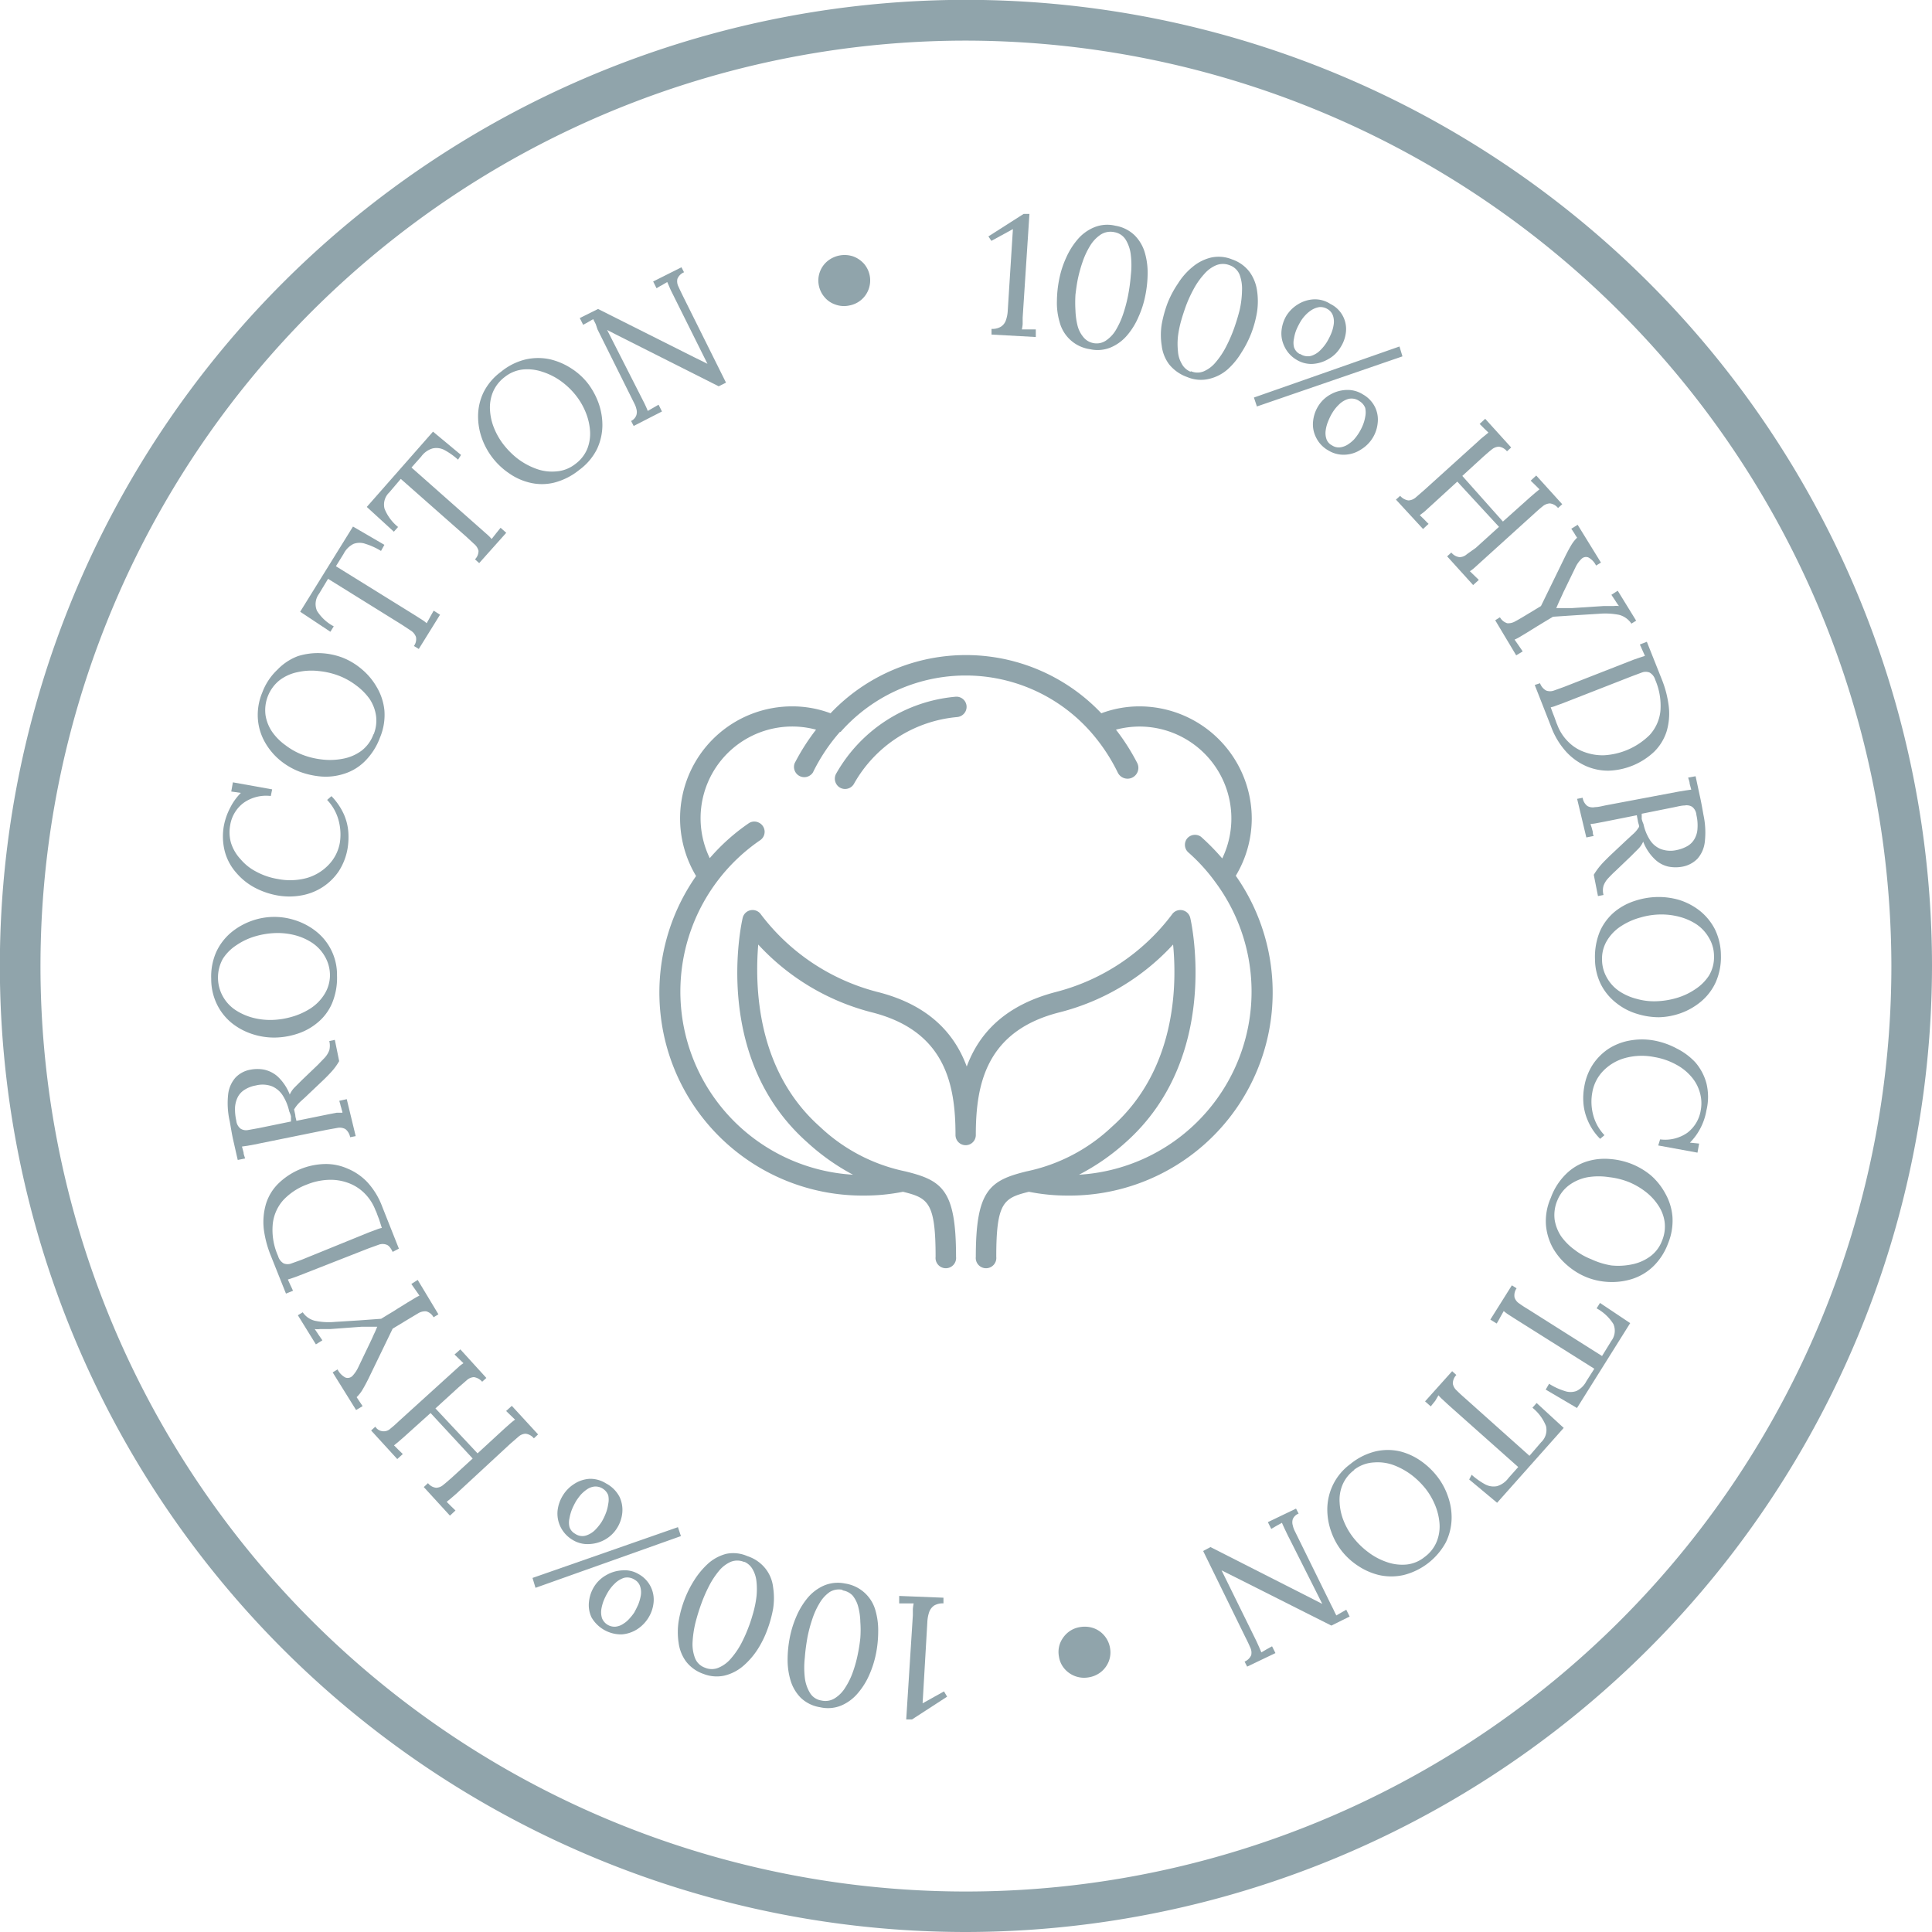 <?xml version="1.0" encoding="utf-8"?>
<svg xmlns="http://www.w3.org/2000/svg" viewBox="0 0 142.69 142.69">
  <g fill="#90a4ab" transform="translate(0 .46)">
    <path d="m71.35 142.23a71.35 71.35 0 1 1 71.34-71.34 71.43 71.43 0 0 1 -71.34 71.34zm0-139.69a68.35 68.35 0 1 0 68.34 68.35 68.43 68.43 0 0 0 -68.34-68.35z"/>
    <path d="m73.23 24.25v-.42a1.21 1.21 0 0 0 .69-.16.92.92 0 0 0 .37-.47 2.56 2.56 0 0 0 .14-.74l.38-6-1.59.87-.22-.33 2.6-1.66h.43l-.5 7.66v.46a2.23 2.23 0 0 1 -.06.41h1.03v.56z"/>
    <path d="m80.5 25.33a2.71 2.71 0 0 1 -2.24-2 5 5 0 0 1 -.2-1.56 8.53 8.53 0 0 1 .17-1.61 7.07 7.07 0 0 1 .5-1.56 5.54 5.54 0 0 1 .86-1.38 3.21 3.21 0 0 1 1.22-.89 2.54 2.54 0 0 1 1.56-.12 2.66 2.66 0 0 1 1.43.71 3 3 0 0 1 .75 1.27 5.3 5.3 0 0 1 .21 1.56 8.53 8.53 0 0 1 -.17 1.61 7.13 7.13 0 0 1 -.49 1.55 5.31 5.31 0 0 1 -.84 1.38 3.28 3.28 0 0 1 -1.2.9 2.54 2.54 0 0 1 -1.56.14zm.17-.47a1.23 1.23 0 0 0 1-.16 2.42 2.42 0 0 0 .74-.78 6.11 6.11 0 0 0 .54-1.18 10.76 10.76 0 0 0 .36-1.35 13.26 13.26 0 0 0 .21-1.54 6.33 6.33 0 0 0 0-1.45 2.74 2.74 0 0 0 -.37-1.14 1.22 1.22 0 0 0 -.83-.57 1.35 1.35 0 0 0 -1 .16 2.6 2.6 0 0 0 -.77.78 5.88 5.88 0 0 0 -.57 1.18 10.53 10.53 0 0 0 -.38 1.36c-.07.35-.12.72-.17 1.12a9.48 9.48 0 0 0 0 1.19 5.41 5.41 0 0 0 .15 1.1 2.14 2.14 0 0 0 .42.84 1.22 1.22 0 0 0 .67.44z"/>
    <path d="m87.69 27.39a3 3 0 0 1 -1.35-.95 2.87 2.87 0 0 1 -.54-1.37 5 5 0 0 1 0-1.58 9 9 0 0 1 .43-1.56 7.4 7.4 0 0 1 .77-1.45 5 5 0 0 1 1.07-1.22 3.37 3.37 0 0 1 1.34-.69 2.62 2.62 0 0 1 1.59.13 2.7 2.7 0 0 1 1.3.94 3.1 3.1 0 0 1 .54 1.36 5.28 5.28 0 0 1 0 1.58 8.15 8.15 0 0 1 -.42 1.56 7.94 7.94 0 0 1 -.74 1.45 5.41 5.41 0 0 1 -1 1.22 3.17 3.17 0 0 1 -1.33.7 2.59 2.59 0 0 1 -1.66-.12zm.25-.44a1.23 1.23 0 0 0 1 0 2.34 2.34 0 0 0 .85-.66 5.83 5.83 0 0 0 .73-1.08 11.17 11.17 0 0 0 .57-1.27 14.92 14.92 0 0 0 .46-1.48 7 7 0 0 0 .18-1.46 3 3 0 0 0 -.18-1.18 1.24 1.24 0 0 0 -.73-.69 1.35 1.35 0 0 0 -1 0 2.39 2.39 0 0 0 -.88.65 5.51 5.51 0 0 0 -.76 1.07 9.89 9.89 0 0 0 -.59 1.28c-.12.34-.24.69-.35 1.08a7.71 7.71 0 0 0 -.24 1.17 5.22 5.22 0 0 0 0 1.11 2.07 2.07 0 0 0 .27.9 1.29 1.29 0 0 0 .67.61z"/>
    <path d="m92.83 29.56-.22-.66 10.75-3.77.22.73zm2.91-3.46a2.23 2.23 0 0 1 -.89-1 2.15 2.15 0 0 1 -.2-1.16 2.67 2.67 0 0 1 .35-1.07 2.59 2.59 0 0 1 .84-.84 2.45 2.45 0 0 1 1.16-.38 2.08 2.08 0 0 1 1.26.34 2.06 2.06 0 0 1 1.14 2.12 2.58 2.58 0 0 1 -.4 1.09 2.38 2.38 0 0 1 -.91.87 2.6 2.6 0 0 1 -1.2.35 2.09 2.09 0 0 1 -1.15-.32zm.3-.41a1 1 0 0 0 .77.14 1.59 1.59 0 0 0 .68-.4 3.34 3.34 0 0 0 .51-.63 4.94 4.94 0 0 0 .31-.61 2.76 2.76 0 0 0 .19-.68 1.4 1.4 0 0 0 -.05-.65.9.9 0 0 0 -.4-.49 1 1 0 0 0 -.6-.15 1.52 1.52 0 0 0 -.57.21 2.32 2.32 0 0 0 -.48.4 2.76 2.76 0 0 0 -.33.43 5.58 5.58 0 0 0 -.31.6 2.89 2.89 0 0 0 -.19.68 1.37 1.37 0 0 0 0 .64.87.87 0 0 0 .43.51zm2.07 7.12a2.21 2.21 0 0 1 -.93-1 2.12 2.12 0 0 1 -.2-1.16 2.61 2.61 0 0 1 .37-1.1 2.43 2.43 0 0 1 .92-.88 2.58 2.58 0 0 1 1.2-.33 2.1 2.1 0 0 1 1.19.33 2.2 2.2 0 0 1 .9.95 2.12 2.12 0 0 1 .19 1.16 2.57 2.57 0 0 1 -1.22 1.95 2.33 2.33 0 0 1 -1.15.39 2.14 2.14 0 0 1 -1.27-.31zm.26-.38a.9.9 0 0 0 .6.15 1.35 1.35 0 0 0 .56-.2 2.61 2.61 0 0 0 .47-.38 3.76 3.76 0 0 0 .63-1 2.92 2.92 0 0 0 .2-.68 1.57 1.57 0 0 0 0-.65 1 1 0 0 0 -.42-.5 1 1 0 0 0 -.81-.17 1.62 1.62 0 0 0 -.69.4 3.06 3.06 0 0 0 -.51.63 3.85 3.85 0 0 0 -.3.61 2.54 2.54 0 0 0 -.19.69 1.39 1.39 0 0 0 .06.65.83.83 0 0 0 .4.45z"/>
    <path d="m103.1 36.44.31-.28a1 1 0 0 0 .61.34.89.89 0 0 0 .54-.22l.6-.52 4.07-3.68c.12-.12.25-.22.37-.32l.33-.27-.33-.32-.32-.32.41-.38 1.92 2.12-.31.28a.93.93 0 0 0 -.6-.34.89.89 0 0 0 -.54.22c-.18.14-.38.32-.61.52l-1.55 1.42 3 3.37 2-1.79.37-.32.33-.27-.32-.32-.33-.32.41-.38 1.92 2.12-.31.28a.91.91 0 0 0 -.6-.34.89.89 0 0 0 -.54.22c-.18.14-.38.32-.6.52l-4 3.62-.44.4a2.87 2.87 0 0 1 -.33.25l.33.32.33.32-.42.38-1.92-2.12.31-.28a.93.93 0 0 0 .61.34.84.84 0 0 0 .54-.22l.66-.47 1.71-1.55-3.08-3.34-2 1.83-.44.4-.33.25.33.32c.11.11.21.22.32.32l-.41.38z"/>
    <path d="m110.43 45.35.35-.22a.94.94 0 0 0 .54.44 1 1 0 0 0 .57-.13c.21-.11.43-.24.68-.39l1.24-.75 1.81-3.71c.18-.36.34-.65.47-.86a2.66 2.66 0 0 1 .39-.48 3 3 0 0 1 -.21-.33l-.22-.33.47-.29 1.72 2.79-.36.22a1.37 1.37 0 0 0 -.57-.6.47.47 0 0 0 -.51.11 2.1 2.1 0 0 0 -.45.64l-.83 1.71c-.06.12-.12.26-.18.39s-.13.28-.2.43l-.2.46h.61.57l2.31-.15h.33.42a1.61 1.61 0 0 1 .39 0c-.1-.13-.19-.27-.28-.41l-.28-.42.47-.3 1.36 2.21-.35.22a1.58 1.58 0 0 0 -.91-.65 5.33 5.33 0 0 0 -1.47-.08l-1.76.11-1.65.11-.52.31-.66.4-.79.49-.5.3a3.3 3.3 0 0 1 -.37.19l.3.43.3.44-.48.29z"/>
    <path d="m113.74 50a1 1 0 0 0 .45.54.83.83 0 0 0 .58 0l.75-.27 5.11-2 .46-.16.4-.13-.19-.42c-.06-.14-.12-.28-.19-.42l.52-.2 1.11 2.79a7.79 7.79 0 0 1 .51 2 4.62 4.62 0 0 1 -.16 1.83 3.68 3.68 0 0 1 -.92 1.5 5.14 5.14 0 0 1 -3.38 1.4 4.1 4.1 0 0 1 -1.65-.34 4.43 4.43 0 0 1 -1.47-1.06 5.66 5.66 0 0 1 -1.1-1.82l-1.22-3.11zm1.73 1.46-.55.2a2.08 2.08 0 0 1 -.39.12c.08.22.15.42.22.59s.12.33.17.46a1.81 1.81 0 0 0 .09.23 3.44 3.44 0 0 0 .82 1.27 3.14 3.14 0 0 0 1.21.76 3.84 3.84 0 0 0 1.45.23 5.2 5.2 0 0 0 3.35-1.5 3.1 3.1 0 0 0 .79-1.75 4.84 4.84 0 0 0 -.38-2.32.91.91 0 0 0 -.42-.54.8.8 0 0 0 -.57 0l-.75.28z"/>
    <path d="m116.48 58.54.41-.08a.93.93 0 0 0 .35.61.81.81 0 0 0 .57.08c.23 0 .49-.07.78-.13l5.41-1.02.49-.08.42-.06-.12-.44c0-.15-.07-.3-.11-.45l.55-.1.3 1.4c.11.48.2 1 .28 1.45a6.15 6.15 0 0 1 .1 2 2.26 2.26 0 0 1 -.54 1.24 2.09 2.09 0 0 1 -1.12.59 2.73 2.73 0 0 1 -1 0 2.09 2.09 0 0 1 -1-.52 3.54 3.54 0 0 1 -.89-1.33 1.78 1.78 0 0 1 -.36.53l-.55.55-1.16 1.11c-.2.18-.37.36-.53.53a1.61 1.61 0 0 0 -.33.54 1.28 1.28 0 0 0 0 .68l-.41.08-.31-1.57a4.92 4.92 0 0 1 .53-.73c.18-.21.4-.42.63-.65l1.17-1.1.53-.49a2.19 2.19 0 0 0 .49-.58c0-.13-.07-.27-.09-.41s-.06-.29-.08-.44l-2.41.48-.58.11a2.48 2.48 0 0 1 -.42.05c0 .1.06.2.08.3l.08.29c0 .1 0 .2.07.3l-.55.11zm4.9 1.86a3.55 3.55 0 0 0 .46 1.15 1.72 1.72 0 0 0 .8.69 2.05 2.05 0 0 0 1.2.08 2.67 2.67 0 0 0 .8-.3 1.41 1.41 0 0 0 .51-.52 1.69 1.69 0 0 0 .22-.77 3.38 3.38 0 0 0 -.08-1 .85.85 0 0 0 -.31-.6.78.78 0 0 0 -.56-.1c-.22 0-.48.07-.78.13l-2.39.48v.38a2 2 0 0 0 .13.38z"/>
    <path d="m117.8 70.39a4.93 4.93 0 0 1 .37-2.08 4 4 0 0 1 1.07-1.42 4.51 4.51 0 0 1 1.49-.81 5.62 5.62 0 0 1 1.65-.29 5.46 5.46 0 0 1 1.62.21 4.8 4.8 0 0 1 1.52.79 4.22 4.22 0 0 1 1.13 1.37 4.47 4.47 0 0 1 .45 1.94 4.6 4.6 0 0 1 -.39 2 4.06 4.06 0 0 1 -1.09 1.42 4.92 4.92 0 0 1 -1.49.85 5.14 5.14 0 0 1 -1.61.3 5.44 5.44 0 0 1 -1.61-.25 4.51 4.51 0 0 1 -1.52-.79 4.09 4.09 0 0 1 -1.14-1.36 4.25 4.25 0 0 1 -.45-1.88zm.52 0a2.7 2.7 0 0 0 .36 1.36 2.91 2.91 0 0 0 .92 1 4.16 4.16 0 0 0 1.27.56 4.7 4.7 0 0 0 1.39.18 6 6 0 0 0 1.56-.24 4.87 4.87 0 0 0 1.4-.66 3.44 3.44 0 0 0 1-1 2.61 2.61 0 0 0 .37-1.41 2.64 2.64 0 0 0 -.37-1.37 3 3 0 0 0 -.92-1 4.27 4.27 0 0 0 -1.27-.56 5.14 5.14 0 0 0 -1.41-.17 5.43 5.43 0 0 0 -1.45.22 5 5 0 0 0 -1.41.62 3.29 3.29 0 0 0 -1.05 1.05 2.58 2.58 0 0 0 -.39 1.44z"/>
    <path d="m122.61 83.69a2.87 2.87 0 0 0 2-.48 2.59 2.59 0 0 0 1-1.67 2.81 2.81 0 0 0 -.06-1.29 3 3 0 0 0 -.62-1.17 3.83 3.83 0 0 0 -1.13-.91 5.07 5.07 0 0 0 -1.62-.56 4.67 4.67 0 0 0 -2.15.07 3.55 3.55 0 0 0 -1.62.95 3 3 0 0 0 -.81 1.6 3.79 3.79 0 0 0 .07 1.67 3.4 3.4 0 0 0 .83 1.48l-.32.27a4.23 4.23 0 0 1 -.92-1.37 4 4 0 0 1 -.32-1.34 4.65 4.65 0 0 1 .07-1.15 4.28 4.28 0 0 1 .65-1.66 4.18 4.18 0 0 1 1.14-1.13 4.29 4.29 0 0 1 1.57-.61 5 5 0 0 1 1.8 0 5.73 5.73 0 0 1 1.67.59 4.82 4.82 0 0 1 1.37 1.02 3.92 3.92 0 0 1 .82 1.55 4.23 4.23 0 0 1 0 2 4.45 4.45 0 0 1 -.43 1.29 4.33 4.33 0 0 1 -.79 1.09l.68.07-.12.67-2.9-.53z"/>
    <path d="m114.54 88a4.67 4.67 0 0 1 1.14-1.77 3.81 3.81 0 0 1 1.52-.91 4.45 4.45 0 0 1 1.7-.18 5.47 5.47 0 0 1 1.62.37 5.37 5.37 0 0 1 1.41.84 4.84 4.84 0 0 1 1.07 1.35 4.18 4.18 0 0 1 .52 1.69 4.42 4.42 0 0 1 -.33 2 4.53 4.53 0 0 1 -1.13 1.72 4 4 0 0 1 -1.55.9 5 5 0 0 1 -1.71.21 5 5 0 0 1 -1.6-.34 5.06 5.06 0 0 1 -1.39-.84 4.86 4.86 0 0 1 -1.11-1.31 4.28 4.28 0 0 1 -.52-1.69 4.22 4.22 0 0 1 .36-2.04zm.47.22a2.79 2.79 0 0 0 -.19 1.4 3.1 3.1 0 0 0 .48 1.23 4.37 4.37 0 0 0 1 1 4.91 4.91 0 0 0 1.22.69 5.72 5.72 0 0 0 1.48.46 4.93 4.93 0 0 0 1.54-.08 3.4 3.4 0 0 0 1.33-.58 2.56 2.56 0 0 0 .88-1.16 2.72 2.72 0 0 0 .19-1.41 2.91 2.91 0 0 0 -.49-1.24 4.13 4.13 0 0 0 -.95-1 5.35 5.35 0 0 0 -1.23-.7 5.65 5.65 0 0 0 -1.43-.35 5 5 0 0 0 -1.55 0 3.33 3.33 0 0 0 -1.37.57 2.63 2.63 0 0 0 -.92 1.2z"/>
    <path d="m114.41 101.74a4.68 4.68 0 0 0 1.14.53 1.29 1.29 0 0 0 .89 0 1.64 1.64 0 0 0 .73-.73l.58-.91-5.86-3.69-.5-.32a3.52 3.52 0 0 1 -.33-.25l-.26.46c-.08.16-.17.31-.26.46l-.47-.29 1.59-2.53.35.22a.9.9 0 0 0 -.15.68.85.85 0 0 0 .36.45c.19.14.41.28.66.43l5.44 3.44.69-1.12a1.24 1.24 0 0 0 .15-1.24 3.34 3.34 0 0 0 -1.24-1.16l.25-.4 2.23 1.49-3.93 6.27-2.31-1.36z"/>
    <path d="m108.69 108.46a5.21 5.21 0 0 0 1 .71 1.32 1.32 0 0 0 .88.13 1.62 1.62 0 0 0 .84-.6l.72-.81-5.17-4.6-.43-.4a2.62 2.62 0 0 1 -.29-.3l-.24.41-.33.41-.42-.37 2-2.23.31.28a.92.92 0 0 0 -.26.64.89.89 0 0 0 .29.51c.16.16.35.34.57.53l4.8 4.29.86-1a1.24 1.24 0 0 0 .36-1.2 3.3 3.3 0 0 0 -1-1.35l.31-.35 2 1.84-4.92 5.53-2.06-1.72z"/>
    <path d="m99.73 107.67a4.68 4.68 0 0 1 1.88-.94 4 4 0 0 1 1.78 0 4.65 4.65 0 0 1 1.55.71 5.52 5.52 0 0 1 1.21 1.15 5 5 0 0 1 .78 1.44 4.62 4.62 0 0 1 .28 1.69 4.23 4.23 0 0 1 -.42 1.72 4.9 4.9 0 0 1 -3.14 2.43 4.15 4.15 0 0 1 -1.79 0 4.82 4.82 0 0 1 -1.57-.69 5 5 0 0 1 -1.21-1.11 5 5 0 0 1 -.77-1.43 4.85 4.85 0 0 1 -.28-1.7 4.21 4.21 0 0 1 .41-1.72 4.16 4.16 0 0 1 1.29-1.55zm.3.43a2.64 2.64 0 0 0 -.88 1.11 2.87 2.87 0 0 0 -.21 1.3 4.11 4.11 0 0 0 .3 1.36 5.09 5.09 0 0 0 .7 1.22 5.9 5.9 0 0 0 1.13 1.1 4.82 4.82 0 0 0 1.36.72 3.43 3.43 0 0 0 1.45.18 2.52 2.52 0 0 0 1.34-.56 2.64 2.64 0 0 0 .88-1.11 3 3 0 0 0 .22-1.32 4.4 4.4 0 0 0 -.31-1.35 5.15 5.15 0 0 0 -.7-1.23 6 6 0 0 0 -1-1 5.31 5.31 0 0 0 -1.35-.76 3.39 3.39 0 0 0 -1.47-.21 2.62 2.62 0 0 0 -1.49.55z"/>
    <path d="m89.4 113.8 7.6 3.86.33.17.33.17-2.44-4.85c-.1-.19-.19-.38-.28-.57s-.18-.38-.26-.57l-.4.22-.39.23-.25-.5 2.08-1 .19.37a.75.75 0 0 0 -.43.41.8.8 0 0 0 0 .46 1.69 1.69 0 0 0 .14.4l2.7 5.49c.06.12.13.25.19.38s.12.26.19.38l.36-.21.37-.21.25.5-1.35.67-7.15-3.6-.48-.24-.48-.24 2.57 5.22.2.44.17.4.39-.23.4-.22.25.5-2.09 1-.19-.37a.91.91 0 0 0 .49-.48.87.87 0 0 0 -.08-.58c-.09-.21-.2-.45-.34-.72l-3.13-6.39z"/>
    <path d="m79.77 119.71a2 2 0 0 1 1 .08 1.83 1.83 0 0 1 .79.55 1.87 1.87 0 0 1 .42.9 1.83 1.83 0 0 1 -.09 1 1.9 1.9 0 0 1 -.57.78 1.94 1.94 0 0 1 -.9.4 1.91 1.91 0 0 1 -1.79-.62 1.78 1.78 0 0 1 -.42-.91 1.81 1.81 0 0 1 .09-1 2 2 0 0 1 .57-.78 1.85 1.85 0 0 1 .9-.4z"/>
    <path d="m69.68 117.54v.42a1.24 1.24 0 0 0 -.69.16 1 1 0 0 0 -.36.47 2.64 2.64 0 0 0 -.14.75l-.35 6 1.58-.88.23.39-2.59 1.68h-.43l.49-7.7v-.46a3.63 3.63 0 0 1 .06-.41h-1.07v-.55z"/>
    <path d="m62.4 116.49a2.75 2.75 0 0 1 2.26 2 5.3 5.3 0 0 1 .2 1.56 8.53 8.53 0 0 1 -.16 1.61 7.42 7.42 0 0 1 -.49 1.56 5.36 5.36 0 0 1 -.86 1.38 3.28 3.28 0 0 1 -1.21.9 2.57 2.57 0 0 1 -1.57.13 2.65 2.65 0 0 1 -1.43-.7 3.09 3.09 0 0 1 -.75-1.27 5.3 5.3 0 0 1 -.22-1.56 8.53 8.53 0 0 1 .16-1.61 7.48 7.48 0 0 1 .48-1.55 5.54 5.54 0 0 1 .84-1.39 3.33 3.33 0 0 1 1.19-.9 2.62 2.62 0 0 1 1.56-.16zm-.17.47a1.29 1.29 0 0 0 -.95.16 2.55 2.55 0 0 0 -.73.79 5.64 5.64 0 0 0 -.55 1.19 10.61 10.61 0 0 0 -.36 1.34c-.09.51-.16 1-.2 1.54a6.42 6.42 0 0 0 0 1.46 2.79 2.79 0 0 0 .38 1.13 1.19 1.19 0 0 0 .83.56 1.3 1.3 0 0 0 1-.16 2.39 2.39 0 0 0 .77-.78 5.37 5.37 0 0 0 .58-1.19 9.24 9.24 0 0 0 .37-1.37c.07-.34.13-.72.17-1.11a7.94 7.94 0 0 0 0-1.19 4.71 4.71 0 0 0 -.15-1.1 2.19 2.19 0 0 0 -.42-.85 1.28 1.28 0 0 0 -.74-.38z"/>
    <path d="m55.2 114.47a2.81 2.81 0 0 1 1.35.94 2.71 2.71 0 0 1 .55 1.37 5.19 5.19 0 0 1 0 1.57 9 9 0 0 1 -.43 1.56 7.45 7.45 0 0 1 -.73 1.47 5.75 5.75 0 0 1 -1.07 1.22 3.34 3.34 0 0 1 -1.35.69 2.66 2.66 0 0 1 -1.56-.12 2.75 2.75 0 0 1 -1.3-.93 3 3 0 0 1 -.54-1.37 5.26 5.26 0 0 1 0-1.58 8.25 8.25 0 0 1 .42-1.57 7.82 7.82 0 0 1 .72-1.45 6 6 0 0 1 1.06-1.27 3.25 3.25 0 0 1 1.32-.7 2.59 2.59 0 0 1 1.56.17zm-.25.43a1.27 1.27 0 0 0 -1 0 2.34 2.34 0 0 0 -.85.66 6.06 6.06 0 0 0 -.72 1.09 11.11 11.11 0 0 0 -.56 1.27 14.92 14.92 0 0 0 -.46 1.48 7.82 7.82 0 0 0 -.21 1.44 2.84 2.84 0 0 0 .19 1.18 1.22 1.22 0 0 0 .73.69 1.28 1.28 0 0 0 1 0 2.42 2.42 0 0 0 .89-.65 5.94 5.94 0 0 0 .75-1.07 10.61 10.61 0 0 0 .58-1.29c.13-.33.24-.69.35-1.08a7.68 7.68 0 0 0 .23-1.16 5.22 5.22 0 0 0 0-1.11 2.22 2.22 0 0 0 -.28-.9 1.29 1.29 0 0 0 -.59-.55z"/>
    <path d="m50.07 112.33.22.66-10.74 3.82-.22-.73zm-5.31-3.23a2.36 2.36 0 0 1 1 1 2.27 2.27 0 0 1 .2 1.17 2.61 2.61 0 0 1 -.37 1.1 2.48 2.48 0 0 1 -.91.88 2.58 2.58 0 0 1 -1.2.33 2.08 2.08 0 0 1 -1.19-.31 2.28 2.28 0 0 1 -.91-1 2.22 2.22 0 0 1 -.2-1.16 2.68 2.68 0 0 1 .39-1.12 2.62 2.62 0 0 1 .82-.84 2.36 2.36 0 0 1 1.15-.39 2.18 2.18 0 0 1 1.22.34zm-.25.38a1 1 0 0 0 -.6-.15 1.2 1.2 0 0 0 -.56.21 2.61 2.61 0 0 0 -.47.41 5.07 5.07 0 0 0 -.33.45 5.58 5.58 0 0 0 -.3.6 3.37 3.37 0 0 0 -.19.67 1.41 1.41 0 0 0 0 .65.88.88 0 0 0 .42.5.93.93 0 0 0 .76.14 1.67 1.67 0 0 0 .69-.4 3.71 3.71 0 0 0 .51-.63 4 4 0 0 0 .3-.62 2.93 2.93 0 0 0 .18-.69 1.54 1.54 0 0 0 0-.65 1 1 0 0 0 -.41-.49zm2.66 6.32a2.15 2.15 0 0 1 1.1 2.11 2.62 2.62 0 0 1 -.38 1.11 2.69 2.69 0 0 1 -.83.85 2.45 2.45 0 0 1 -1.15.38 2.53 2.53 0 0 1 -2.22-1.25 2.12 2.12 0 0 1 -.19-1.16 2.61 2.61 0 0 1 .37-1.1 2.45 2.45 0 0 1 .91-.87 2.6 2.6 0 0 1 1.2-.35 2 2 0 0 1 1.19.28zm-.3.41a1 1 0 0 0 -.77-.14 1.72 1.72 0 0 0 -.68.41 3.06 3.06 0 0 0 -.51.63 4.94 4.94 0 0 0 -.31.61 3.2 3.2 0 0 0 -.19.69 1.51 1.51 0 0 0 .05.64 1 1 0 0 0 1 .63 1.24 1.24 0 0 0 .57-.21 2 2 0 0 0 .47-.4 3.73 3.73 0 0 0 .34-.43q.15-.27.3-.6a3.46 3.46 0 0 0 .19-.68 1.42 1.42 0 0 0 -.05-.65.88.88 0 0 0 -.41-.5z"/>
    <path d="m39.74 105.48-.31.29a.93.93 0 0 0 -.61-.34.83.83 0 0 0 -.53.22l-.6.52-4 3.7-.37.32-.33.27.32.32.33.32-.41.38-1.93-2.11.31-.29a.89.89 0 0 0 .6.34.84.84 0 0 0 .54-.22c.18-.14.38-.32.61-.52l1.55-1.42-3.11-3.36-2 1.8-.37.32-.33.27.32.32.33.32-.41.37-1.93-2.11.31-.28a.73.73 0 0 0 1.14.12c.18-.14.38-.32.6-.53l4-3.63.44-.4a2.61 2.61 0 0 1 .33-.25l-.33-.32-.33-.32.43-.38 1.92 2.11-.31.28a1 1 0 0 0 -.61-.34.85.85 0 0 0 -.53.23l-.6.52-1.71 1.56 3.11 3.32 2-1.84.44-.39a4 4 0 0 1 .33-.26l-.33-.32-.33-.32.42-.38z"/>
    <path d="m32.38 96.61-.36.22a.88.88 0 0 0 -.54-.44 1 1 0 0 0 -.57.13l-.67.4-1.24.75-1.8 3.72c-.18.36-.34.65-.47.86a2.66 2.66 0 0 1 -.39.48l.22.33.22.33-.48.29-1.73-2.78.36-.22a1.38 1.38 0 0 0 .58.6.49.49 0 0 0 .51-.11 2.36 2.36 0 0 0 .44-.65l.82-1.71.19-.4c.06-.13.12-.28.19-.42s.13-.3.2-.46h-.6-.57l-2.3.17h-.34-.41a1.64 1.64 0 0 1 -.4 0c.1.13.19.27.28.41l.29.42-.48.3-1.33-2.15.36-.22a1.51 1.51 0 0 0 .91.63 5 5 0 0 0 1.47.08l1.76-.11 1.65-.12.52-.32c.22-.13.44-.26.65-.4l.79-.49.5-.3a3.62 3.62 0 0 1 .37-.2l-.3-.43-.3-.43.47-.3z"/>
    <path d="m29 92c-.14-.29-.28-.47-.45-.53a.83.83 0 0 0 -.58 0l-.75.27-5.1 2-.46.17-.4.13.19.42c.07.14.13.27.19.41l-.52.21-1.11-2.78a7.86 7.86 0 0 1 -.53-2 4.77 4.77 0 0 1 .16-1.83 3.59 3.59 0 0 1 .91-1.51 5.09 5.09 0 0 1 3.45-1.45 3.93 3.93 0 0 1 1.65.33 4.26 4.26 0 0 1 1.47 1 5.5 5.5 0 0 1 1.11 1.82l1.23 3.1zm-1.73-1.45.54-.2a2.08 2.08 0 0 1 .39-.12l-.2-.63c-.07-.18-.13-.33-.17-.45a2.31 2.31 0 0 0 -.1-.23 3.55 3.55 0 0 0 -.83-1.27 3.28 3.28 0 0 0 -1.2-.75 3.73 3.73 0 0 0 -1.46-.22 4.66 4.66 0 0 0 -1.56.34 4.55 4.55 0 0 0 -1.78 1.18 3.14 3.14 0 0 0 -.76 1.8 4.71 4.71 0 0 0 .4 2.31.9.9 0 0 0 .41.54.78.78 0 0 0 .58 0l.75-.27z"/>
    <path d="m26.27 83.45-.41.08a1 1 0 0 0 -.35-.6.89.89 0 0 0 -.58-.09l-.78.14-5.37 1.09-.49.09-.42.06.12.44c0 .15.08.3.11.44l-.54.11c-.11-.46-.21-.93-.32-1.4s-.19-1-.27-1.44a6 6 0 0 1 -.12-2 2.26 2.26 0 0 1 .54-1.24 2 2 0 0 1 1.12-.59 2.68 2.68 0 0 1 1 0 2.23 2.23 0 0 1 1 .51 3.62 3.62 0 0 1 .89 1.33 1.78 1.78 0 0 1 .36-.53l.55-.55 1.16-1.11.52-.54a1.71 1.71 0 0 0 .33-.54 1.4 1.4 0 0 0 0-.68l.41-.09.32 1.57a4.4 4.4 0 0 1 -.53.74c-.18.2-.39.42-.63.65l-1.16 1.1c-.15.15-.33.31-.53.49a2.59 2.59 0 0 0 -.48.59l.09.41c0 .15.06.29.08.43l2.41-.49.58-.11h.41c0-.1-.05-.19-.07-.29s-.06-.2-.08-.3-.06-.19-.08-.29l.55-.12zm-4.91-1.83a3.61 3.61 0 0 0 -.47-1.16 1.78 1.78 0 0 0 -.8-.69 2 2 0 0 0 -1.2-.06 2.23 2.23 0 0 0 -.8.3 1.41 1.41 0 0 0 -.51.52 2 2 0 0 0 -.22.77 3.78 3.78 0 0 0 .09 1 .86.86 0 0 0 .32.6.76.76 0 0 0 .55.1l.78-.14 2.39-.49c0-.13 0-.26 0-.38a2.08 2.08 0 0 0 -.13-.37z"/>
    <path d="m24.89 71.58a4.88 4.88 0 0 1 -.37 2.07 3.76 3.76 0 0 1 -1.07 1.42 4.43 4.43 0 0 1 -1.49.82 5.54 5.54 0 0 1 -1.64.28 5.15 5.15 0 0 1 -1.63-.24 4.8 4.8 0 0 1 -1.52-.79 4.07 4.07 0 0 1 -1.12-1.37 4.24 4.24 0 0 1 -.45-1.94 4.47 4.47 0 0 1 .38-2 4.18 4.18 0 0 1 1.09-1.42 5 5 0 0 1 1.49-.85 4.94 4.94 0 0 1 3.22-.06 4.87 4.87 0 0 1 1.53.8 4.08 4.08 0 0 1 1.58 3.31zm-.52 0a2.76 2.76 0 0 0 -.37-1.39 3 3 0 0 0 -.92-1 4.24 4.24 0 0 0 -1.26-.57 5.16 5.16 0 0 0 -1.4-.17 6 6 0 0 0 -1.56.24 4.87 4.87 0 0 0 -1.4.66 3.34 3.34 0 0 0 -1 1 2.86 2.86 0 0 0 0 2.78 2.91 2.91 0 0 0 .92 1 4.41 4.41 0 0 0 1.27.57 5.14 5.14 0 0 0 1.41.17 5.87 5.87 0 0 0 1.45-.22 5.17 5.17 0 0 0 1.42-.63 3.36 3.36 0 0 0 1-1 2.66 2.66 0 0 0 .44-1.46z"/>
    <path d="m20 58.33a2.88 2.88 0 0 0 -2 .5 2.56 2.56 0 0 0 -1 1.66 2.86 2.86 0 0 0 .06 1.3 3.14 3.14 0 0 0 .71 1.21 3.75 3.75 0 0 0 1.14.91 5.09 5.09 0 0 0 1.61.55 4.7 4.7 0 0 0 2.16-.08 3.58 3.58 0 0 0 1.62-1 3.12 3.12 0 0 0 .8-1.6 4 4 0 0 0 -.1-1.68 3.47 3.47 0 0 0 -.84-1.48l.32-.28a4.69 4.69 0 0 1 .93 1.37 4 4 0 0 1 .32 1.34 5.32 5.32 0 0 1 -.06 1.16 4.49 4.49 0 0 1 -.64 1.66 4.18 4.18 0 0 1 -1.19 1.18 4.24 4.24 0 0 1 -1.57.62 5 5 0 0 1 -1.8 0 5.71 5.71 0 0 1 -1.67-.58 4.68 4.68 0 0 1 -1.35-1.09 3.89 3.89 0 0 1 -.84-1.55 4.45 4.45 0 0 1 -.06-2 4.78 4.78 0 0 1 .45-1.25 4.2 4.2 0 0 1 .79-1.1l-.71-.1.12-.68 2.9.52z"/>
    <path d="m28.07 54a4.84 4.84 0 0 1 -1.14 1.78 3.75 3.75 0 0 1 -1.52.91 4.39 4.39 0 0 1 -1.69.2 6 6 0 0 1 -1.63-.37 5.22 5.22 0 0 1 -1.41-.83 4.8 4.8 0 0 1 -1.1-1.31 4.09 4.09 0 0 1 -.53-1.69 4.27 4.27 0 0 1 .32-2 4.44 4.44 0 0 1 1.12-1.69 4.09 4.09 0 0 1 1.51-1 4.94 4.94 0 0 1 1.7-.22 5.24 5.24 0 0 1 1.6.33 5 5 0 0 1 1.4.84 4.86 4.86 0 0 1 1.11 1.31 4.2 4.2 0 0 1 .58 1.74 4.31 4.31 0 0 1 -.32 2zm-.48-.21a2.68 2.68 0 0 0 .18-1.4 3 3 0 0 0 -.48-1.24 4.54 4.54 0 0 0 -1-1 5.16 5.16 0 0 0 -1.23-.69 5.69 5.69 0 0 0 -1.53-.36 4.64 4.64 0 0 0 -1.54.08 3.27 3.27 0 0 0 -1.33.59 2.84 2.84 0 0 0 -1.05 2.58 3 3 0 0 0 .49 1.24 4.12 4.12 0 0 0 1 1 5 5 0 0 0 1.23.69 5.76 5.76 0 0 0 1.43.35 5 5 0 0 0 1.55-.05 3.33 3.33 0 0 0 1.37-.58 2.66 2.66 0 0 0 .91-1.25z"/>
    <path d="m28.14 40.23a5 5 0 0 0 -1.14-.52 1.29 1.29 0 0 0 -.89 0 1.64 1.64 0 0 0 -.73.73l-.57.92 5.87 3.64.5.32a2 2 0 0 1 .33.25c.09-.16.18-.31.26-.47l.26-.46.47.3-1.57 2.53-.36-.22a.84.84 0 0 0 .15-.67.93.93 0 0 0 -.37-.46l-.65-.43-5.47-3.4-.67 1.11a1.26 1.26 0 0 0 -.15 1.25 3.25 3.25 0 0 0 1.24 1.15l-.25.4-2.23-1.48 3.9-6.29 2.32 1.35z"/>
    <path d="m33.83 33.49a5.21 5.21 0 0 0 -1-.71 1.27 1.27 0 0 0 -.88-.12 1.58 1.58 0 0 0 -.84.6l-.72.81 5.19 4.59.44.39a2.62 2.62 0 0 1 .29.3l.33-.42.33-.41.42.37-2 2.24-.31-.28a.87.87 0 0 0 .26-.64 1 1 0 0 0 -.34-.51l-.57-.53-4.83-4.26-.85 1a1.23 1.23 0 0 0 -.35 1.2 3.3 3.3 0 0 0 1 1.35l-.31.35-2-1.83 4.89-5.56 2.07 1.72z"/>
    <path d="m42.79 34.24a4.85 4.85 0 0 1 -1.88.95 3.78 3.78 0 0 1 -1.77 0 4.44 4.44 0 0 1 -1.55-.7 5.24 5.24 0 0 1 -2-2.58 4.8 4.8 0 0 1 -.28-1.69 4.06 4.06 0 0 1 .41-1.72 4.23 4.23 0 0 1 1.28-1.5 4.52 4.52 0 0 1 1.85-.92 4.15 4.15 0 0 1 1.79 0 5 5 0 0 1 1.57.68 4.92 4.92 0 0 1 1.21 1.1 5.46 5.46 0 0 1 .78 1.43 4.86 4.86 0 0 1 .29 1.7 4.2 4.2 0 0 1 -.4 1.72 4.27 4.27 0 0 1 -1.3 1.53zm-.3-.43a2.64 2.64 0 0 0 .88-1.11 3.06 3.06 0 0 0 .21-1.31 4.42 4.42 0 0 0 -.32-1.39 5.09 5.09 0 0 0 -.7-1.22 5.57 5.57 0 0 0 -1.13-1.09 4.87 4.87 0 0 0 -1.37-.69 3.43 3.43 0 0 0 -1.45-.17 2.6 2.6 0 0 0 -1.34.56 2.72 2.72 0 0 0 -.87 1.12 3 3 0 0 0 -.21 1.32 4.13 4.13 0 0 0 .31 1.35 5.12 5.12 0 0 0 .71 1.22 6 6 0 0 0 1 1 5.17 5.17 0 0 0 1.36.75 3.35 3.35 0 0 0 1.46.21 2.57 2.57 0 0 0 1.46-.55z"/>
    <path d="m53.08 28.07-7.58-3.82-.33-.17-.33-.17 2.46 4.84.29.57c.09.19.18.38.25.57l.4-.23.4-.23.25.5-2.09 1.07-.19-.37a.75.75 0 0 0 .39-.43.8.8 0 0 0 0-.46 1.68 1.68 0 0 0 -.15-.4l-2.72-5.47-.13-.39-.19-.37-.36.21-.38.21-.25-.5 1.35-.67 7.11 3.57.49.24.48.24-2.59-5.2c-.08-.16-.15-.3-.21-.45l-.17-.39-.39.23c-.14.07-.27.15-.4.23l-.25-.5 2.09-1.05.19.37a.89.89 0 0 0 -.49.49.85.85 0 0 0 .08.57c.09.21.21.45.34.72l3.17 6.37z"/>
    <path d="m62.69 22.11a1.85 1.85 0 0 1 -1-.08 1.78 1.78 0 0 1 -.8-.55 1.89 1.89 0 0 1 -.42-.89 1.86 1.86 0 0 1 .65-1.77 2 2 0 0 1 1.9-.34 2 2 0 0 1 .8.55 1.89 1.89 0 0 1 .33 1.88 1.87 1.87 0 0 1 -1.47 1.2z"/>
    <path d="m70.55 51a11.26 11.26 0 0 0 -8.79 5.67.76.76 0 0 0 0 .76.74.74 0 0 0 .66.38.75.75 0 0 0 .65-.38 9.73 9.73 0 0 1 7.61-4.93.77.77 0 0 0 .63-.42.75.75 0 0 0 -.76-1.08z"/>
    <path d="m92.45 60a8.3 8.3 0 0 0 -8.29-8.29 8 8 0 0 0 -2.82.51 13.78 13.78 0 0 0 -20 0 8 8 0 0 0 -2.82-.51 8.27 8.27 0 0 0 -7.11 12.53 15 15 0 0 0 12.42 23.6 14.44 14.44 0 0 0 2.86-.28c1.84.46 2.41.74 2.41 4.8a.76.76 0 1 0 1.51 0c0-4.92-1-5.64-3.76-6.31a13 13 0 0 1 -6.29-3.29c-4.75-4.22-4.8-10.51-4.56-13.46a17.17 17.17 0 0 0 8.36 5c5.47 1.37 6.21 5.35 6.21 9.07a.75.75 0 0 0 1.5 0c0-3.72.74-7.7 6.21-9.07a17.08 17.08 0 0 0 8.36-5c.29 3 .23 9.24-4.52 13.46a13 13 0 0 1 -6.29 3.29c-2.73.67-3.76 1.39-3.76 6.31a.76.76 0 1 0 1.51 0c0-4.06.57-4.34 2.41-4.8a14.44 14.44 0 0 0 2.86.28 15 15 0 0 0 12.42-23.62 8.24 8.24 0 0 0 1.18-4.22zm-12.76 26.3a16.32 16.32 0 0 0 3.47-2.41c7-6.25 4.85-16.13 4.75-16.55a.75.75 0 0 0 -1.36-.25 15.57 15.57 0 0 1 -8.55 5.71c-3.86 1-5.72 3.13-6.6 5.51-.88-2.38-2.74-4.54-6.6-5.51a15.69 15.69 0 0 1 -8.59-5.71.75.75 0 0 0 -1.36.25c-.1.42-2.28 10.3 4.75 16.55a16.32 16.32 0 0 0 3.4 2.41 13.55 13.55 0 0 1 -6.88-24.69.75.75 0 0 0 -.09-1.32.74.74 0 0 0 -.77.08 14.94 14.94 0 0 0 -2.84 2.55 6.77 6.77 0 0 1 7.85-9.49 15.76 15.76 0 0 0 -1.58 2.48.76.76 0 0 0 1.35.68 13.49 13.49 0 0 1 2-3s0 0 .05 0a12.32 12.32 0 0 1 18.46 0 13.49 13.49 0 0 1 2 3 .76.76 0 0 0 1.45-.68 15.76 15.76 0 0 0 -1.58-2.48 6.87 6.87 0 0 1 1.74-.23 6.79 6.79 0 0 1 6.11 9.74 16.94 16.94 0 0 0 -1.57-1.6.76.76 0 0 0 -1 .1.75.75 0 0 0 .06 1.05 13.37 13.37 0 0 1 2 2.2 13.55 13.55 0 0 1 -10.07 21.61z"/>
  </g>
</svg>